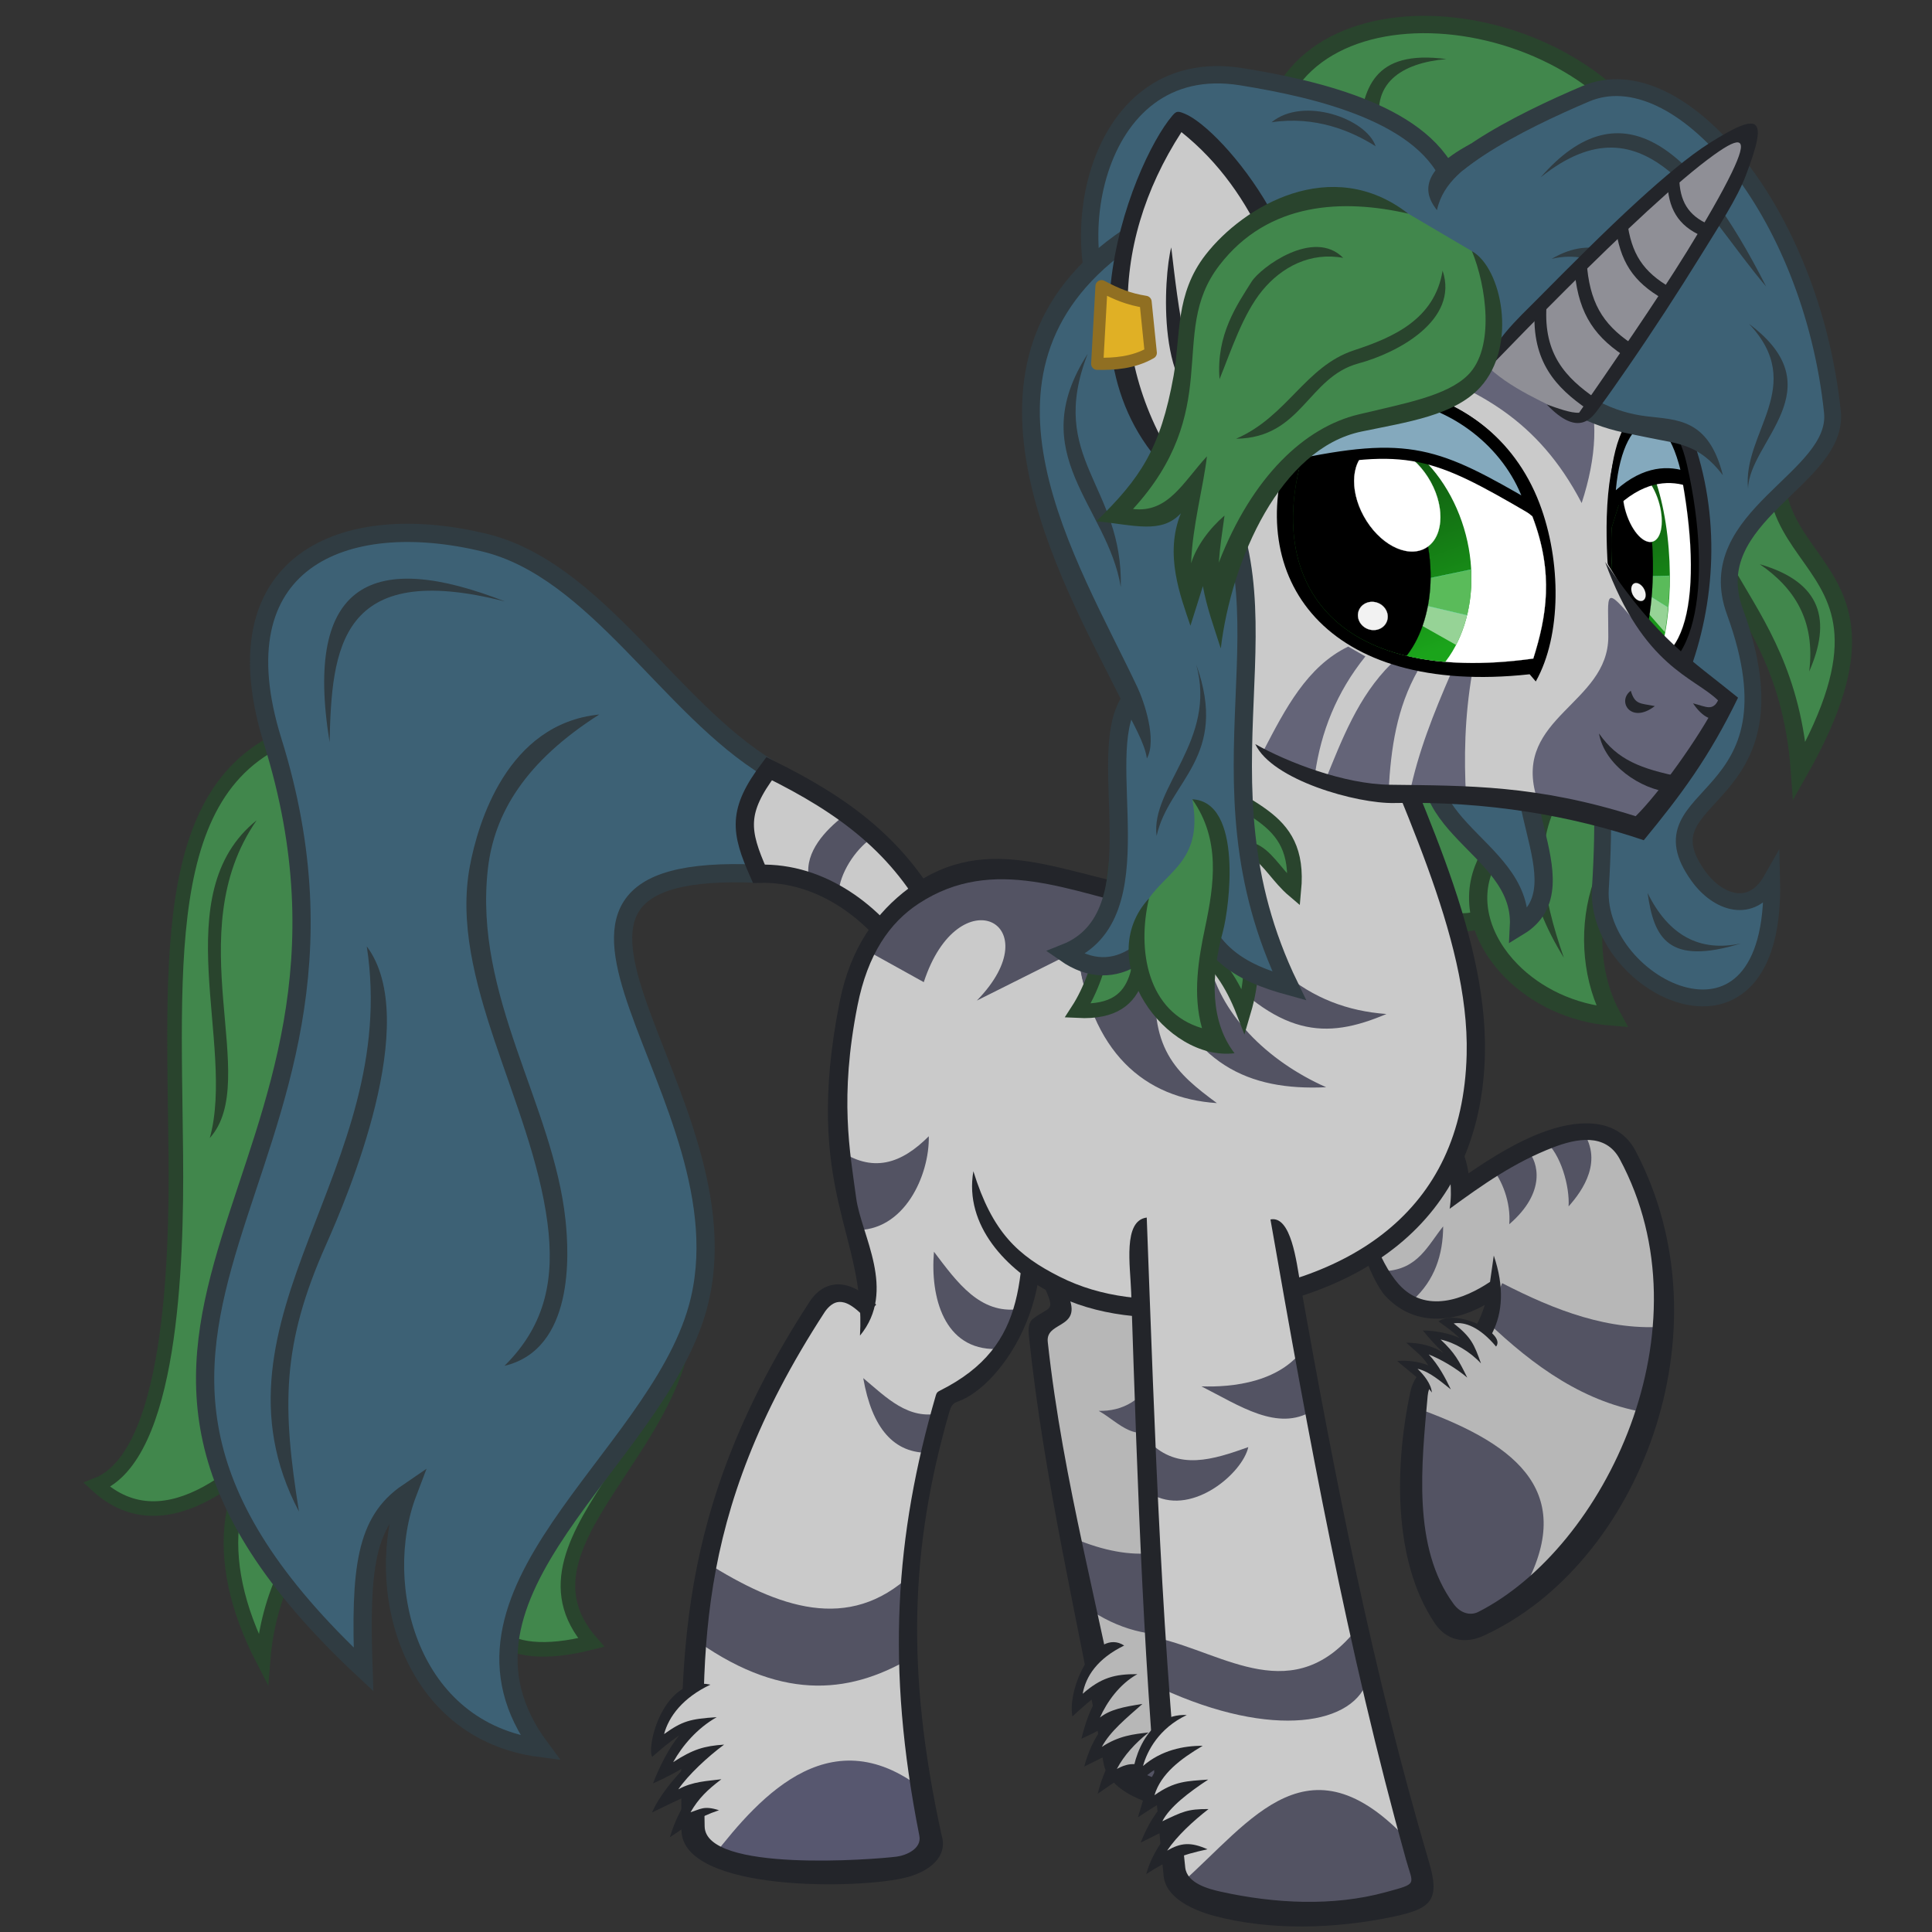 <svg version="1.1" viewBox="0 0 1200 1200" xmlns="http://www.w3.org/2000/svg" xmlns:xlink="http://www.w3.org/1999/xlink">
 <rect x="0" y="0" width="1200" height="1200" fill="#333333" stroke="none"/>
 <defs>
  <clipPath id="clipPath4400-5-7-7-7-2-5-8-9-0">
   <path d="m-2264.4 342.39c-11.52 35.8-6.175 60.868 2.043 84.107 116.15-1.57 154.68-71.11 126.67-146.76l-54.142 8.513-41.884 20.09z" style="fill:#f2f2f2;stroke-width:.1;stroke:#f2f2f2"/>
  </clipPath>
  <linearGradient id="linearGradient7111-2" x1="-2229.9" x2="-2210" y1="317.17" y2="411.43" gradientTransform="matrix(-2.111 .759 .094 1.275 -6960 1583.2)" gradientUnits="userSpaceOnUse">
   <stop stop-color="#0a498b" style="stop-color:#0e500e" offset="0"/>
   <stop stop-color="#05da95" style="stop-color:#1ba41b" offset="1"/>
  </linearGradient>
  <clipPath id="clipPath4868-8-2-2">
   <path d="m-2110.5 376.39c-16.05 43.45-53.873 68.608-84.479 56.193-30.606-12.416-42.208-58.188-26.158-101.64 16.05-43.45 53.675-68.124 84.282-55.708 30.606 12.416 42.406 57.703 26.355 101.15z"/>
  </clipPath>
  <clipPath>
   <path transform="matrix(1.321 .229 -.252 1.122 3260.5 284.69)" d="m-2178.3 362.65" style="fill:url(#linearGradient4387-3)"/>
  </clipPath>
  <clipPath id="clipPath4400-5-7-7-7-2-5-5">
   <path d="m-2264.4 342.39c-11.52 35.8-6.175 60.868 2.043 84.107 116.15-1.57 154.68-71.11 126.67-146.76l-54.142 8.513-41.884 20.09z" style="fill:#f2f2f2;stroke-width:.1;stroke:#f2f2f2"/>
  </clipPath>
  <linearGradient id="linearGradient7113-2" x1="-2229.9" x2="-2210" y1="317.17" y2="411.43" gradientTransform="matrix(1.447 .587 -.465 1.259 1209.4 1198.1)" gradientUnits="userSpaceOnUse">
   <stop stop-color="#0a498b" style="stop-color:#0e500e" offset="0"/>
   <stop stop-color="#05da95" style="stop-color:#1ba41b" offset="1"/>
  </linearGradient>
  <clipPath id="clipPath4868-7">
   <path d="m-2110.5 376.39c-16.05 43.45-53.873 68.608-84.479 56.193-30.606-12.416-42.208-58.188-26.158-101.64 16.05-43.45 53.675-68.124 84.282-55.708 30.606 12.416 42.406 57.703 26.355 101.15z"/>
  </clipPath>
  <clipPath>
   <path transform="matrix(1.321 .229 -.252 1.122 3260.5 284.69)" d="m-2178.3 362.65" style="fill:url(#linearGradient4387-3)"/>
  </clipPath>
 </defs>
 <g transform="translate(3537.1 -538.08)">
  <g transform="matrix(-.755 0 0 .755 -2653.9 -596.9)">
   <g transform="translate(-12.857 1.429)">
    <path d="m311.99 2520.5c17.021 38.432-8.289 53.765-5.251 60.511 6.562 14.572 23.977 1.041 21.971 20.041-12.606 119.37-39.967 229.8-61.284 350.39-9.345 52.864-208.79 38.492-197.06 5.571 49.387-138.64 98.058-284.69 117.97-436.06" style="fill:#b7b7b7"/>
    <path d="m294.38 2769.4-5.288 54.548c-53.184 38.271-110.84 21.909-128.23-1.01l22.419-70.711c26.154 29.712 63.207 35.892 111.1 17.173z" style="fill:#535363"/>
    <path d="m242.83 2966.5c-51.135-72.648-80.53-82.51-115.55-66.548l-2.02 66.67c46.371 24.124 76.422 9.67 117.58-0.123z" style="fill:#535363"/>
    <path d="m318.88 2517.1-13.811 6.75c7.851 17.727 6.867 28.825 2.572 36.344-20.966 36.706 15.116 26.77 13.057 45.595-12.769 116.78-42.943 220.05-64.606 339.03-2.456 13.492-18.713 18.413-28.883 21.469-17.547 5.272-40.981 7.413-63.776 6.875-22.795-0.538-45.404-2.879-60.32-8.625-16.113-6.207-21.329-3.597-16.373-18.271 46.148-136.63 89.335-275.07 109.03-424.8l-14.872-1.094c-19.789 150.41-69.511 295.56-117.59 434.47-6.199 17.911 16.941 26.141 29.028 29.781 18.158 5.469 42.717 8.688 68.04 9.25 25.322 0.562 51.317-1.359 72.289-7.437 18.255-5.291 38.826-15.668 42.14-34.156 21.554-120.24 48.692-230.88 61.368-350.91 0.612-5.798 0.493-11.681-3.374-14.625-12.926-9.841-17.916-5.943-11.261-21.719 4.601-10.908 6.511-27.232-2.659-47.938z" style="block-progression:tb;color:#000000;fill:#23252a"/>
    <path d="m259.75 2852c28.258 13.762 37.673 34.45 37.001 53.01-12.943-11.8-26.026-22.016-36.607-21.947 10.253 6.896 19.334 22.544 25.838 41.41-12.509-5.877-18.548-14.459-33.023-16.638 11.776 9.986 24.878 19.194 31.065 39.437-15.109-7.524-29.06-14.18-35.206-14.994 12.673 10.652 20.049 22.329 23.79 35.53-13.039-8.907-21.156-14.187-31.143-16.034" style="fill:#b7b7b7"/>
    <path d="m257.82 2855.6c22.098 10.762 31.607 25.385 34.124 39.656-15.041-13.148-26.148-16.257-44.971-16.125 14.867 8.284 25.109 23.026 30.797 35.719-8.095-6.483-19.281-8.847-34.946-11.192 13.29 11.777 26.55 22.484 33.375 35.317-13.994-9.185-25.915-10.458-38.437-11.848 10.996 8.771 20.161 18.727 26.1 30.004-6.841-3.746-14.559-6.024-23.351-1.438 17.403 5.729 25.072 12.282 39.098 21.844-3.133-12.964-8.821-26.381-15.724-35.375 10.032 4.589 17.172 8.174 26.815 13-3.122-11.683-8.376-23.706-15.21-31.969 5.776 3.809 11.013 6.03 17.488 9.062-3.676-15.048-8.968-29.974-17.303-38.75 9.871 6.77 16.286 12.67 24.746 20.406 4.445-24.276-19.523-73.361-42.6-58.313z" style="block-progression:tb;color:#000000;fill:#23252a"/>
    <path d="m228.29 2628.2c13.832 26.467 31.304 34.736 50.508 34.345-16.803 9.288-31.72 29.893-53.538 9.091" style="fill:#535363"/>
   </g>
   <path transform="matrix(-1 0 0 1 654.36 0)" d="m-240.03 2098.2c-145.58 23.372-132.5 178.29-130.78 355.52 0.885 90.878-4.071 247.62-64.929 271.23 57.787 53.387 128.07-15.937 165.01-58.344-60.378 44.388-72.291 116.91-28.284 202.03 8.518-107.7 91.726-164.05 157.58-232.34 31.731 80.767-43.439 257.54 112.34 218.25-77.899-88.718 109.63-175.54 73.526-309.17" style="fill:#41874c;stroke-miterlimit:20;stroke-width:12;stroke:#29442d"/>
   <path d="m537.05 2135.6c81.828-49.314 142.36-163.66 234.06-185.87 116.86-28.302 220.35 15.942 174.39 163.26-113.17 362.73 231.29 477.89-74.751 763.68 2.932-82.918-1.604-121.78-36.365-145.46 28.99 76.149-0.654 196.06-109.1 210.11 94.503-127.41-93.996-235.76-129.3-361.63-48.872-174.25 195.56-368.67-50.508-357.59" style="fill:#3d6175;stroke-miterlimit:20;stroke-width:15;stroke:#303c42"/>
   <g transform="matrix(-.993 -.119 -.119 .993 -422.45 -146.6)">
    <path d="m-784.29 2386.6c66.047-123.98 117.35 32.063 171.43-94.286l-140-214.29" style="fill:#41874c;stroke-miterlimit:20;stroke-width:15;stroke:#29442d"/>
    <path d="m-625.71 2119.5c-93.965 62.866 5.951 132.04-23.28 181.48-16.334 27.629-9.82 61.307 11.293 88.513 17.466 22.507 44.924 40.586 77.702 47.147-24.723-61.39 1.8-157.25 88.571-172.86" style="fill:#41874c;stroke-width:15;stroke:#29442d"/>
    <path d="m-590 2243.8c-30.713 39.541-28.041 87.14-3.571 140-11.404-52.61-15.618-102.89 20-138.57z" style="fill:#29442d"/>
    <path d="m-664.29 2172.4c-64.239 84.653 49.169 112 37.143 181.43 59.881-27.344-12.867-123.1 41.717-165.72" style="fill:#3d6175;stroke-miterlimit:20;stroke-width:15;stroke:#303c42"/>
   </g>
   <path d="m398 2260.5c31.427-60.833 77.281-94.383 139.05-124.87 26.376 35.019 23.946 51.466 8.428 86.484-51.899-1.615-96.186 32.825-121.22 72.731" style="fill:#cacaca"/>
   <path d="m476.22 2175c14.121 10.941 31.531 28.99 28.264 49.33l-24.626 13.341c-0.772-15.498-13.373-35.353-26.989-44.666z" style="fill:#535363"/>
   <path d="m398 2260.5c31.427-60.833 77.281-94.383 139.05-124.87 26.376 35.019 23.946 51.466 8.428 86.484-51.899-1.615-96.186 32.825-121.22 72.731" style="fill:none;stroke-width:15;stroke:#23252a"/>
   <path d="m222.23 2244.3c30.92-1.015 73.965-28.453 107.38-27.767 63.996 1.315 124.73 24.667 142.13 112.62 30.328 153.3-21.947 186.08-16.928 273.33" style="fill:#cacaca"/>
   <g transform="matrix(-.972 0 -.136 .967 600.12 803.27)">
    <path d="m47.647 1720.9c-11.352 89.919-17.411 152.57-102.31 192.84-52.824 117.18-75.94 227.02-61.837 373.08 5.093 52.748-209.63 34.397-204.3-5.73 18.743-141.18 29.404-267.36 169.28-445.14 6.718-8.539 23.084-23.331 44.447 2.919l59.476-149.03z" style="fill:#cacaca"/>
    <path d="m-103.67 2063.5c-59.846 49.69-116.37 28.248-172.09-10.45l-15.74 67.927c66.421 51.65 125.3 43.053 181.29 11.495z" style="fill:#535363"/>
    <path d="m-112.47 2252.7c-72.224-72.795-145.08-1.136-192 50.162l19.776 14.63 160.01-14.63z" style="fill:#57576f"/>
    <path d="m-59.626 1926.1c-28.021 6.258-43.88-13.282-61.179-29.768 1.455 42.348 16.68 64.515 47.713 63.515z" style="fill:#535363"/>
    <path d="m19.294 1837.6c-33.665 4.5-49.167-22.589-65.19-48.771-8.657 38.562-3.248 83.64 41.327 82.763z" style="fill:#535363"/>
    <path d="m41.193 1717.1c-15.188 90.192-16.29 151.24-98.671 189.93-2.345 1.102-2.856 1.704-3.906 3.901-51.202 119.45-74.715 230.5-66.402 374.7 0.646 11.202-13.802 16.81-21.701 17.806-19.853 2.502-163.91 13.632-158.9-25.779 18.008-141.5 23.837-260.86 162.63-437.27 2.773-3.524 7.298-7.727 11.875-8.621 4.577-0.894 11.089 0.134 20.844 12.12l11.906-9.967c-11.608-14.263-23.967-18.973-34.594-16.898-10.626 2.075-17.617 9.541-21.562 14.556-140.96 179.15-151.91 308.22-171.15 449.09-7.292 53.39 145.81 50.747 185.86 40.16 18.511-4.893 36.813-16.986 33.676-35.724-10.97-140.61 8.205-245.57 56.549-359.09 2.509-5.891 3.943-8.128 9.299-9.939 38.373-12.975 110.94-97.576 84.241-198.98z" style="color:#000000;fill:#23252a"/>
   </g>
   <path d="m467.14 2515.2 14.286-67.143c-29.576 21.609-53.724 12.008-75.714-10-0.693 31.624 20 78.928 61.429 77.143z" style="fill:#535363"/>
   <path d="m454.29 2286.6-44.459 24.674c-28.649-87.818-105.55-48.335-43.664 15.152l-82.798-41.428c-10.706 85.002-55.77 122.3-115.01 126.2 33.134-24.494 57.335-44.791 49.091-110.66-26.926 78.983-75.116 100.63-138.99 97.591 48.63-21.562 88.37-60.722 97.257-107.24-58.356 66.2-96.474 68.383-146.87 46.999 64.821-4.729 110.43-43.178 151.15-125.57 46.718 53.644 123.58-0.471 184.42 3.885 38.251 2.739 78.757 30.902 89.869 70.4z" style="fill:#535363"/>
   <path d="m220.99 2234.3 1.479 17.525c66.413-14.53 129.67-45.688 191.5-5.219 23.865 15.621 42.004 41.561 50.406 84.031 14.985 75.746 6.209 120.05 1.062 158.31-4.1 30.478-33.719 76.044-3.125 113.12-2.421-42.081 8.993-70.938 17.781-109.81 8.788-38.874 14.343-86.976-1-164.53-8.998-45.482-30.742-74.093-56.781-93.594-66.163-49.549-130.32-9.411-201.32 0.162z" style="block-progression:tb;color:#000000;fill:#23252a"/>
   <g transform="matrix(1.155 .196 -.196 1.155 -389.94 1491.9)">
    <path d="m452.29 727.12c-10.088 18.333-9.379 35.124-12.295 52.433-37.362-18.103-103.75-42.312-116.88-1.943-43.05 132.28 46.293 279.15 157.63 309.92 44.962 12.425 43.752-98.193 14.86-168.92-11.755-28.777-49.802-0.171-62.9-63.343 74.111 34.54 83.356-31.931 82.593-85.964z" style="fill:#b7b7b7"/>
    <path transform="matrix(.78 -.346 .346 .78 -373.58 -1148.4)" d="m1.01 2536.3c-26.089-8.037-29.014-29.31-37.376-47.477-5.66 22.551-4.105 44.793 9.091 64.65z" style="fill:#535363"/>
    <path transform="matrix(.78 -.346 .346 .78 -373.58 -1148.4)" d="m-126.27 2383c-25.417 19.923-14.002 49.132-6.061 64.397 3.019-16.007 16.914-40.526 32.325-47.477l11.112 11.617c-9.708 6.489-23.216 28.568 0.253 62.124 2.966-17.53 14.758-34.17 26.264-41.921z" style="fill:#535363"/>
    <path transform="matrix(.78 -.346 .346 .78 -373.58 -1148.4)" d="m-94.954 2522.1 5.051 33.335c-47.287 26.734-95.853 45.788-148.49 40.406l3.03-72.731c45.199 15.711 92.542 9.981 140.41-1.01z" style="fill:#535363"/>
    <path d="m494.88 930.38c-61.025 35.202-99.397 76.062-45.396 140 14.591 10.96 29.298 21.672 53.934 10.96 29.179-62.833 7.774-105.9-8.538-150.96z" style="fill:#535363"/>
    <path d="m456.46 719.68c-16.193 9.95-21.723 39.182-21.027 52.074-17.439-8.118-39.088-17.044-59.751-20.403-25.116-4.082-50.593 0.172-58.528 24.333-44.623 135.87 46.267 286.8 161.92 317.86 14.698 3.947 26.608-1.398 32.4-14.027 22.739-49.579 8.193-117.45-10.097-163.28-3.796-9.512-11.018-14.916-18.139-17.306-23.443-7.87-33.619-14.655-43.642-34.17 25.973 9.272 52.64 5.373 67.871-18.113 8.216-12.669 18.412-61.139 7.495-85.125-2.806 28.182-6.622 60.163-18.139 78.619-15.157 24.29-44.217 17.952-63.577 9.213-1.611-4.839-3.236-10.294-5.673-17.774-7.422 46.098 17.25 69.93 51.215 79.035 5.436 1.457 9.297 3.706 11.034 10.332 12.135 46.292 28.737 102.95 6.488 147.14-3.709 7.368-10.209 10.252-16.218 8.38-94.948-29.574-194.24-168.79-151.05-296.91 6.799-20.166 28.252-19.16 44.501-15.901 28.974 5.811 53.641 17.674 79.087 30.37-8.504-25.37-1.633-53.053 3.825-74.351z" style="color:#000000;fill:#23252a"/>
    <g transform="matrix(.78 -.346 .346 .78 -373.58 -1148.4)">
     <path d="m-104.75 2571.5c21.08-15.22 37.786-14.75 46.994-6.909-12.481 4.795-21.94 9.433-27.149 17.199 8.627-4.768 23.457-6.938 36.379-4.225-9.221 6.822-18.911 9.564-27.206 19.289 10.964-4.595 21.731-5.927 35.67-7.107-11.356 8.072-21.693 15.64-25.158 19.814 11.757-5.052 21.589-5.666 30.229-3.175-11.041 6.01-19.153 8.6-25.053 15.174" style="fill:#b7b7b7"/>
     <path d="m-102.97 2573.9c16.931-12.223 30.003-13.559 38.5-9.875-16.802 7.491-20.52 12.433-29.906 26.406 11.367-7.348 25.344-11.329 37.062-10.875-14.084 7.75-18.99 13.258-28.969 24.938 11.367-5.446 24.733-9.286 35.438-10.625-9.848 6.275-18.302 15.607-24.75 23.375 9.966-4.4 20.57-9.898 30.711-9.661-6.694 3.808-14.149 9.662-16.211 16.036 7.391-6.497 26.727-14.183 34.031-18.156-8.469-2.91-18.218-3.942-25.719-2.719 6.844-6.661 11.85-7.988 22.237-13.717-12.054-2.914-22.308-2.611-31.769 0.592 8.262-4.714 13.726-8.264 21-13.688-10.26-2.477-21.718-3.077-30.906-1.437 7.434-4.048 12.909-6.095 20.312-8.969-12.426-14.21-56.795-3.926-51.062 8.374z" style="block-progression:tb;color:#000000;fill:#23252a"/>
    </g>
   </g>
   <path d="m51.698 2055c-38.414 102.56-98.479 215.18-95.984 315.91 3.373 136.19 103 195.71 225.71 207.14 87.418 8.142 160.58-14.631 215.71-122.86" style="fill:#cacaca"/>
   <path d="m44.688 2052.4c-38.146 101.84-99.041 214.9-96.469 318.75 1.731 69.895 28.594 121.34 70.844 155.97 42.25 34.63 99.288 52.628 161.66 58.437 44.544 4.149 86.445 0.716 124.06-18.562 36.909-18.916 71.948-55.535 64.259-100.16-15.624 50.25-36.533 69.402-71.009 86.781-34.475 17.38-73.032 20.993-115.91 17-60.348-5.621-114.48-23.058-153.56-55.094s-63.702-78.455-65.344-144.75c-2.418-97.616 56.818-209.82 95.5-313.09z" style="block-progression:tb;color:#000000;fill:#23252a"/>
   <g transform="matrix(-.945 -.113 -.113 .945 -393.98 -50.596)">
    <path d="m-753.97 1724.9c-12.639-188.42 242.63-159.01 322.55-22.51" style="fill:#41874c;stroke-miterlimit:20;stroke-width:15;stroke:#29442d"/>
    <path d="m-590 1625.2c-62.255-16.065-74.941 17.44-82.857 55.714l20 1e-4c-6.342-43.009 24.205-56.985 62.857-55.714z" style="fill:#29442d"/>
    <path d="m-598.01 1733.2c-14.152-62.504-105.16-95.405-169.66-113.87-129.28-37.019-177.13 141.73-130.42 210.23" style="fill:#3d6175;stroke-miterlimit:20;stroke-width:15;stroke:#303c42"/>
    <path d="m-307.14 1925.2c-130.98 178.45 93.419 148.28-52.857 347.14 7.767-162.96-100.15-187.8-41.429-321.43" style="fill:#41874c;stroke-width:15;stroke:#29442d"/>
    <path d="m-626.66 1757.3c4.883-39.458 94.071-70.98 152.75-88.021 83.967-24.387 181.57 123.24 179.05 298.36-0.842 58.453-124.38 75.615-104.22 161.35 41.634 177-103.41 141.68-58.483 223.26 13.72 24.91 41.537 39.174 62.56 10.658-16.174 171.56-163.28 74.094-147.93-10.02 22.069-120.95 16.95-180.09-35.965-298.84" style="fill:#3d6175;stroke-miterlimit:20;stroke-width:14.549;stroke:#303c42"/>
    <path d="m-521.26 1736.4c79.831-72.271 136.41-8.67 182.4 116.87-47.386-70.894-81.484-179.68-182.4-116.87z" style="fill:#303c42"/>
    <path d="m-452.55 2175.7c60.579-114.74 53.812-292.56-126.01-382.2" style="fill:#cacaca;stroke-width:15;stroke:#23252a"/>
    <g transform="matrix(-1.456 -.169 -.169 1.456 769.65 2401.9)">
     <path d="m815.01-43.016c54.9-9.815 37.894-79.69 47.24-120.55 53.163-190.42 227.24-186.96 303.8-101.34 22.986 123.64-5.971 242.34-2.89 365.38-60.928 71.996-104.33 78.216-171.63 83.875 3.25-68.089 38.629-108.63 27.402-172.06-39.028-0.869-109.13 4.675-149.26 19.5-22.017-17.439-41.148-41.238-54.665-74.813z" style="fill:#cacaca"/>
     <g transform="matrix(-.343 .127 -.08 .914 136.53 -167.57)">
      <path d="m-2271.6 335.65c-11.463 35.817-7.45 79.813 8.214 104.62l3.388-4.806c117.81-5.172 168.27-80.31 139.2-154.11-18.599-47.221-123.53-30.896-150.8 54.299z"/>
      <path d="m-2264.4 342.39c-11.52 35.8-6.175 60.868 2.043 84.107 115.46-1.57 153.42-71.11 126.67-146.76l-54.142 8.513-41.884 20.09z" style="fill:#fff;stroke-width:.1;stroke:#f2f2f2"/>
      <g transform="translate(-.55 -.277)" clip-path="url(#clipPath4400-5-7-7-7-2-5-8-9-0)">
       <path d="m-2328.1 392.47c3.248 43.987 42.081 66.631 86.738 50.577 44.657-16.054 78.165-65.216 74.917-109.2-3.248-43.987-42.021-66.143-86.678-50.088-44.657 16.054-78.225 64.727-74.977 108.71z" style="fill:url(#linearGradient7111-2)"/>
       <g transform="matrix(-1.295 .099 -.404 1.049 -4909.8 206.65)" clip-path="url(#clipPath4868-8-2-2)">
        <path d="m-2166.3 365.27-76.088 8.027 7.089 24.298 72.006-31.734z" style="fill:#96d396;stroke-width:.1"/>
        <path d="m-2161.8 362.88-81.567 17.512-2.904-25.599 79.818 7.235z" style="fill:#5abb5a;stroke-width:.117;stroke:#6ae8d2"/>
       </g>
       <path d="m-2316.8 382c-4.481 39.19 19.12 63.092 52.716 53.386 33.595-9.706 64.463-49.344 68.945-88.535 4.481-39.19-19.12-63.092-52.716-53.386-33.596 9.706-64.463 49.344-68.945 88.535z" style="stroke-width:.132;stroke:#000"/>
       <path d="m-2232.9 332.48c10.6 10.237 31.059 13.271 45.694 6.778 14.635-6.493 17.907-20.055 7.306-30.291-10.6-10.237-31.058-13.272-45.694-6.778-14.636 6.493-17.907 20.055-7.306 30.291z" style="fill:#fff;stroke-width:.116;stroke:#f2f2f2"/>
       <path d="m-2234.3 383.28c5.468 1.688 13.204 0.934 17.279-1.685 4.075-2.618 2.945-6.109-2.522-7.798-5.468-1.688-13.204-0.934-17.279 1.685-4.075 2.618-2.946 6.11 2.522 7.798z" style="fill:#f2f2f2;stroke-width:.115;stroke:#f2f2f2"/>
      </g>
      <path d="m-2259.7 324.9c19.153-64.633 113.32-95.255 133.33-34.04-32.553 0.883-78.555 8.257-133.33 34.04z" style="fill:#84a9bd;stroke-width:9.512;stroke:#000"/>
     </g>
     <path transform="matrix(.521 0 0 .521 -3170.1 -2951.6)" d="m7793.2 5426.9-84.12 137.45 100.54 0.737z" style="fill:#cacaca"/>
     <path transform="matrix(.717 -.003 .003 .717 992.75 -1531.5)" d="m-154.32 2026.1c0.185 54.954 77.528 66.256 59.369 130.33l-84.853 25.254-74.751-103.04c26.093-14.408 53.832-35.862 76.623-63.203 28.164-33.786 23.49-25.545 23.611 10.659z" style="fill:#646478"/>
     <path d="m860.89-37.436c8.536-1.765 11.698-0.73 14.14-9.069 8.37 6.09-1.7e-4 19.903-14.14 9.069z" style="fill:#23252a"/>
     <g transform="matrix(.717 -.003 .003 .717 992.75 -1531.5)">
      <path d="m-37.376 2157.5 46.467-2.02c-6.908-34.008-19.58-65.997-34.345-100h-17.173c6.376 37.137 6.707 70.243 5.051 102.03z" style="fill:#646478"/>
      <path d="m2.02 2053.4c17.857 31.369 22.377 64.961 24.244 98.995l52.528-7.071c-14.119-34.763-27.373-70.045-54.548-96.975z" style="fill:#646478"/>
      <path d="m45.457 2042.3c23.753 29.483 36.508 62.108 41.416 96.975l42.426-19.193c-18.004-34.722-35.929-69.536-69.701-85.863z" style="fill:#646478"/>
     </g>
     <path transform="matrix(-.665 .151 .151 .665 3445.1 -811.62)" d="m3877.8 155.78c51.882 81.347 97.046 80.32 121.39 95.491-9.367 36.156-32.87 90.335-47.724 113.27-89.434-7.82-147.27 5.911-213.49 19.814-38.57 8.099-90.563 0.311-121.13-8.948 20.849 27.209 96.951 31.266 128.51 23.495 78.506-19.329 152.17-22.665 217.49-15.625 22.792-44.983 39.424-81.946 52.68-138.1-48.963-24.457-76.32-32.304-137.73-89.39z" style="color:#000000;fill:#23252a"/>
     <g transform="matrix(1.023 .152 -.028 .993 3258.8 -145.35)">
      <path d="m-2268.8 335.53c-11.463 35.817-10.24 79.93 5.425 104.74l3.388-4.806c117.81-5.172 162.75-83.183 133.68-156.99-18.599-47.221-115.23-28.139-142.5 57.056z"/>
      <path d="m-2264.4 342.39c-11.52 35.8-6.175 60.868 2.043 84.107 115.46-1.57 153.42-71.11 126.67-146.76l-54.142 8.513-41.884 20.09z" style="fill:#fff;stroke-width:.1;stroke:#f2f2f2"/>
      <g clip-path="url(#clipPath4400-5-7-7-7-2-5-5)">
       <path d="m-2110.5 376.39c-16.05 43.45-53.873 68.608-84.479 56.193-30.606-12.416-42.208-58.188-26.158-101.64 16.05-43.45 53.675-68.124 84.282-55.708 30.606 12.416 42.406 57.703 26.355 101.15z" style="fill:url(#linearGradient7113-2)"/>
       <g clip-path="url(#clipPath4868-7)">
        <path d="m-2173.1 374.73-64.771 16.82 4.465 31.33 63.314-47.56z" style="fill:#96d396;stroke-width:.1"/>
        <path d="m-2168.6 372.34-71.064 28.488-0.068-33.197 66.48 3.857z" style="fill:#5abb5a;stroke-width:.117;stroke:#6ae8d2"/>
       </g>
       <path d="m-2116.3 366.95c-8.434 38.158-34.525 63.407-58.276 56.396-23.751-7.011-36.169-43.627-27.735-81.786 8.434-38.158 34.525-63.407 58.276-56.396 23.752 7.011 36.169 43.627 27.735 81.786z" style="stroke-width:.115;stroke:#000"/>
       <path d="m-2169.2 330.2c-9.152 17.07-24.62 26.341-34.549 20.709-9.929-5.632-10.56-24.036-1.407-41.105 9.152-17.07 24.62-26.342 34.549-20.709 9.93 5.633 10.56 24.036 1.407 41.105z" style="fill:#fff;stroke-width:.117;stroke:#f2f2f2"/>
       <path d="m-2164.1 390.55c-2.745 4.248-8.074 6.056-11.902 4.04-3.828-2.016-4.706-7.095-1.961-11.342 2.745-4.248 8.074-6.056 11.902-4.04 3.828 2.016 4.706 7.095 1.961 11.342z" style="fill:#f2f2f2;stroke-width:.117;stroke:#f2f2f2"/>
      </g>
      <path d="m-2264.3 337.55c16.717-71.837 115.18-116.05 137.93-46.695-68.597-4.375-83.993 5.131-137.93 46.695z" style="fill:#84a9bd;stroke-width:6.496;stroke:#000"/>
     </g>
     <path d="m845.74 4.41 7.012 8.824c16.304-1.541 37.941-15.859 41.108-34.637-10.857 15.703-24.508 20.894-48.12 25.812z" style="fill:#23252a"/>
     <path d="m838.36-38.988c-8.486 2.253-11.294 4.697-15.278-2.126-6.768 9.663 3.952 18.971 15.278 2.126z" style="fill:#23252a"/>
     <path transform="matrix(.717 -.003 .003 .717 992.75 -1531.5)" d="m-70.711 1755.4c-66.527 28.4-86.66 83.738-61.619 160.61 36.391-69.776 86.688-93.149 141.42-113.14z" style="fill:#646478"/>
    </g>
    <path d="m-998.3 2351.7c0.549 90.002 42.896 134.54 104.2 146.01-31.503-29.689-54.21-53.884-37.383-121.57 18.221 85.75 65.783 114.35 132.79 119.16-48.033-28.566-84.594-74.378-88.052-124.02 52.601 76.342 92.09 83.382 147.33 67.371-67.024-13.03-109.8-58.834-141.98-149.86-23.268 21.038-49.703 21.608-77.282 14.96z" style="fill:#535363"/>
    <path d="m-884.76 2202.5c40.213 49.365 93.138 53.194 78.548 120.56-23.07-24.788-25.877-64.884-76.459-21.982 30.179 34.216 43.676 67.861 20.765 121.12-13.979-54.488-40.861-69.319-72.219-93.084-13.513 32.412-7.685 85.698-69.903 74.995 27.23-32.692 38.393-82.481 49.744-129.78" style="fill:#41874c;stroke-width:12.607;stroke:#29442d"/>
    <path transform="matrix(-1.043 -.125 -.125 1.043 -417.28 3.561)" d="m240 2080.9c30.179 45.984-23.944 176.56 52.857 207.14-40.517 28.205-79.354-0.188-104.43-65.959-1.048 64.967-42.054 82.697-79.854 93.102 84.71-174.72-10.205-310.09 71.429-430" style="fill:#3d6175;stroke-width:15;stroke:#303c42"/>
    <path d="m-866.83 2119.2c10.288 67.188-52.066 100.95-51.592 143.03 16.086-45.953 70.721-60.186 51.592-143.03z" style="fill:#303c42"/>
    <path d="m-887.91 1749.9c-207.38 117.82-21.488 350.73-23.02 444.65l93.41-317.96z" style="fill:#3d6175"/>
    <path d="m-928.09 1841.4c-65.937 79.69 1.542 132.53 4.474 203.61 12.486-87.57-50.45-117.43-4.474-203.61z" style="fill:#303c42"/>
    <path d="m-884.51 1738.2c-178.6 91.01-89.767 293.44-50.475 403.23 7.925 22.144 15.908 39.766 16.172 53.271 10.756-14.819 3.53-49.039-0.951-62.428-38.829-116.02-121.55-286.93 35.045-375.17z" style="block-progression:tb;color:#000000;fill:#303c42"/>
    <path d="m-743.47 1685.7 26.264 149.5c104.21 20.469 210.66 114.93 305.62 138l-72.61-215.89-108.88-36.854c-47.03 1.532-100.27-23.176-150.4-34.765z" style="fill:#3d6175"/>
    <path d="m-520.17 1807.5c41.5-4.881 66.25 28.581 95.39 51.993-25.324-51.483-57.121-68.814-95.39-51.993z" style="fill:#303c42"/>
    <path d="m-540.5 1887.7-10.84 20.062c34.176 46.845 70.124 54.21 96.249 63.197 23.785 8.182 42.111 9.885 59.713 39.794-6.465-50.453-33.829-52.101-59.34-58.384-26.379-6.496-54.257-21.459-85.782-64.67z" style="block-progression:tb;color:#000000;fill:#303c42"/>
    <g transform="matrix(-1.541 .22 .234 1.45 987.98 2056.2)">
     <path d="m1082.6-288.28c-9.542-52.468-8.981-112.28 26.051-160.03 61.053 54.885 81.732 131.47 47.264 215.48" style="fill:#cacaca"/>
     <path d="m1133.5-277.23c31.326-14.028 7.361-84.877-0.99-99.855 5.548 36.283 12.421 78.378 0.99 99.855z" style="fill:#23252a"/>
     <path d="m1104.9-451.09c-17.776 14.379-57.448 107.27-20.619 166.06-9.105-50.064-5.894-110.47 25.15-156.06 56.847 53.632 78.548 130.46 45.531 210.94 69.86-86.296-14.332-200.85-43.125-221.62-3.055-2.204-3.759-1.883-6.938 0.688z" style="color:#000000;fill:#23252a"/>
    </g>
    <g transform="matrix(-.438 -.388 -.551 .56 2995.2 3398.3)">
     <path d="m6020.8 1582c8.762-129.22 21.014-361.78 60.61-365.36 39.596-3.58 79.078 228.32 100.71 373.57-52.479 7.316-107.17-2.538-161.32-8.207z" style="fill:#8f8f96"/>
     <g stroke-miterlimit="20" style="fill:none;stroke-miterlimit:20;stroke-width:15;stroke:#bca61d">
      <path d="m6043.4 1330.9c34.995 5.345 60.679-3.301 84.286-26.428" style="stroke:#23252a"/>
      <path d="m6031.1 1412.2c49.006 3.208 81.248-6.324 117.28-34.817" style="stroke:#23252a"/>
      <path d="m6019.8 1559.6c54.983 0.111 104.72-7.694 146.43-55" style="stroke:#23252a"/>
      <path d="m6026.6 1487.8c55.532 0.739 92.05-12.402 132.83-47.973" style="stroke-width:15.827;stroke:#23252a"/>
     </g>
     <path d="m6045.8 1256.2c-10.502 26.131-14.224 61.691-19.719 100.88-6.562 46.794-12.312 99.019-15.751 147.36-1.434 20.149-2.42 33.941-3.128 53.294-0.484 13.214-4.606 41.053 64.364 30.529-15.554-3.335-36.257-7.17-45.296-12.842 4.446-61.428 10.349-146.96 19.712-213.73 5.425-38.68 12.011-75.127 19.007-99.798 11.915-42.021 22.207-40.077 36.625-5 9.262 22.534 18.518 55.425 27.219 93 17.401 75.15 32.667 169.3 43.469 241.81 22.126-15.618 9.787-67.934 5.999-90.741-8.711-52.44-18-107.06-29.047-153.8-9.001-38.081-19.534-73.649-31.552-97.674-31.373-62.716-45.13-59.9-71.9 6.705z" style="color:#000000;fill:#23252a"/>
    </g>
    <path d="m-638.64 1753.9c-70.415-40.328-135.12-18.621-172.67 19.725-56.792 57.99-7.788 130.81-109.87 209 20.615 5.49 40.665 15.412 71.327-16.255-9.236 38.923-25.215 46.189-15.266 94.704 9.49-21.017 15.408-39.228 24.898-46.847-5.303 20.338-8.04 32.298-2.663 60.275 26.097-97.142 84.042-141.92 141.32-145.82 81.079-5.524 154.97-13.562 113.83-135.97" style="fill:#41874c"/>
    <path d="m-816.69 1768.4c-30.403 30.735-29.597 66.784-39.906 100.59-18.768 61.554-39.368 84.826-81.25 116.97 32.025 7.026 54.467 17.902 73.375 1.844-18.6 33.564-8.834 71.057-3.344 97.469 4.779-10.699 10.418-22.904 14.75-32.688 1.192 19.196 5.141 35.448 8.969 55.344 18.272-75.563 72.193-165.7 143.03-171.75 40.586-3.469 81.443-4.312 106.47-25.844 36.626-31.512 30.591-100.41 6.857-117.61 8.705 31.354 9.956 85.298-16.045 105.77-20.364 16.032-58.029 17.962-98.281 22.719-47.25 5.584-97.304 42.146-134.91 112.75 2.677-13.904 5.969-25.364 9.719-39.75-14.635 9.895-27.137 23.353-33.562 37.531 4.812-31.535 18.5-64.743 24.562-90.188-23.587 20.288-39.24 44.74-68.875 37.656 43.042-37.017 56.038-73.955 63.188-107.06 7.754-35.906 9.45-66.123 35.969-93.25 48.84-49.96 113.65-44.175 167.33-24.987-59.696-58.907-140.52-23.453-178.04 14.487z" style="block-progression:tb;color:#000000;fill:#29442d"/>
    <path d="m-577.66 1700.4c-53.631 20.581-41.934 43.263-35.912 53.532 8.224-24.215 31.418-34.763 46.081-42.899z" style="fill:#303c42"/>
    <path d="m-780.04 1796.3c-14.656 18.127-35.982 41.765-37.482 80.326 12.894-23.284 26.717-53.378 45.795-71.67s45.38-28.297 72.79-19.714c-22.342-28.75-72.106-0.07-81.102 11.057z" style="block-progression:tb;color:#000000;fill:#29442d"/>
    <path d="m-614.94 1806.4c-11.827 41.209-49.749 52.317-84.156 59.25-43.73 8.812-64.009 50.015-110.34 63.823 56.663 5.994 67.831-45.625 112.94-52.104 34.102-4.899 90.757-26.675 81.562-70.969z" style="block-progression:tb;color:#000000;fill:#29442d"/>
    <path d="m-746.5 1661.5c29.75-19.203 81.758 6.491 86.873 31.315-19.261-15.822-48.978-32.496-86.873-31.315z" style="fill:#303c42"/>
    <path d="m-357.42 1883.5c44.05 59.373-17.199 92.958-17.714 141.45 5.493-40.415 85.751-76.797 17.714-141.45z" style="fill:#303c42"/>
    <path d="m-502.86 2361.6c0.784 39.524 10.373 64.59 75 52.857-36.474 3.417-61.383-14.37-75-52.857z" style="fill:#303c42"/>
    <path d="m-372.86 2090.9c27.32 23.959 42.101 54.188 31.429 97.143 24.181-41.045 20.455-75.114-31.429-97.143z" style="fill:#29442d"/>
    <path d="m-873.06 1802.7-0.774 44.327c-16.228 6.853-32.849 5.823-47.113 3.874l11.666-66.175c12.776 8.755 21.889 13.888 36.222 17.973z" style="fill:#e0b025;stroke-linejoin:round;stroke-width:10.506;stroke:#906f22"/>
   </g>
   <path d="m188.97 2160.8c-55.381 59.898 16.992 153.84-18.253 199.73 33.779-3.428 77.37-43.246 53.842-118.22-16.102-23.009-44.879-32.548-35.589-81.513z" style="fill:#41874c"/>
   <path d="m163.75 2269.6c10.297 38.099 10.186 74.453-9.562 100.16 56.621 6.847 117.28-76.54 70.371-127.42 10.024 42.739 1.264 93.628-43.612 106.79 7.862-27.888 2.807-57.48-2.509-82.612-7.621-36.026-12.84-72.6 10.531-105.69-41.835 2.14-30.572 88.975-25.219 108.78z" style="block-progression:tb;color:#000000;fill:#29442d"/>
   <path d="m117.23 2505.2c-32.399 185.21-67.595 369.26-120.48 547.86-9.69 32.725 203.39 41.706 208.31-7.351 18.133-180.96 22.052-359.6 28.844-540.51" style="fill:#cacaca"/>
   <path d="m44.286 2883.8c10.085 38.444 78.297 50.707 170 8.571l2.857-41.429c-54.681 12.45-111.88 58.666-164.29-8.571z" style="fill:#535363"/>
   <path d="m224.29 2689.5c-23.677 23.955-52.479 14.602-81.429 4.286 4.709 21.274 44.913 55.849 77.143 40z" style="fill:#535363"/>
   <path d="m94.286 2608.1c19.373 33.19 63.15 36.528 87.143 35.714-31.176 15.758-62.828 37.711-91.429 20z" style="fill:#535363"/>
   <path d="m199 3053.5c-56.807 41.79-131.86 14.246-201.02 9.091l8.081-39.396c86.297-98.016 134.13-21.408 192.94 30.305z" style="fill:#535363"/>
   <path d="m100.22 2558.5c-28.667 161.1-59.992 321.02-105.92 476.27-9.26 31.301-2.505 38.515 28.392 45.131 48.198 10.321 102.35 11.847 148.34-0.5 17.511-4.701 39.646-14.779 41.5-32.938 16.438-160.96 21.37-319.97 26.685-480.16 0.717-21.603 6.92-58.853-12.81-61.37-6.795 180.98-12.072 354.33-31.67 534.67-1.418 13.049-19.226 17.7-29.316 19.938-44.206 9.801-92.298 12.242-135.45 0.438-27.118-7.418-22.792-5.537-16.837-26.916 48.41-173.8 80.093-347.06 111.5-526.57-17.056-3.475-21.472 35.521-24.405 52.004z" style="block-progression:tb;color:#000000;fill:#23252a"/>
   <path d="m676.81 2091.1c60.755 38.684 86.342 81.136 91.594 126.72 12.096 104.98-53.847 194.39-63.844 289.31-2.927 27.794-7.278 106.16 50.25 119.81-34.839-34.338-41.199-73.423-35.375-117.81 13.113-99.941 81.267-200.42 63.812-293.38-6.521-34.731-30.36-117.02-106.44-124.66z" style="block-progression:tb;color:#000000;fill:#303c42"/>
   <path d="m901.62 2527.4c36.749 82.56 36.017 133.3 22.219 219.44 41.955-79.597 19.759-151.61-8.219-224.81-27.978-73.206-61.528-148.64-47.562-240.19-45.703 61.238 15.864 205.8 33.562 245.56z" style="block-progression:tb;color:#000000;fill:#303c42"/>
   <path d="m195.17 2910.5c29.082 13.762 39.023 36.235 39.463 54.795-13.65-11.8-29.845-22.015-40.422-21.947 25.608 15.96 26.953 26.168 32.605 45.695-13.932-9.091-21.557-13.388-36.163-15.567 12.753 9.705 23.635 17.901 32.356 36.937-20.37-10.272-31.373-15.016-36.105-14.994 13.311 10.652 27.816 26.615 32.347 39.816-13.572-8.907-32.006-12.758-42.103-14.606" style="fill:#cacaca"/>
   <g transform="translate(10.357 -12.5)">
    <path d="m575.28 2899.5c29.082 13.762 41.523 35.521 41.963 54.081-13.65-11.8-24.845-19.873-35.422-19.804 10.666 6.896 23.899 23.972 31.533 42.838-12.861-5.877-22.629-15.888-37.234-18.067 12.314 10.034 21.717 22.643 33.428 39.437-15.56-7.524-29.909-14.18-36.105-14.994 13.311 10.652 21.387 22.686 25.919 35.887-13.572-8.907-22.006-14.544-32.103-16.391" style="fill:#cacaca"/>
    <path d="m574.99 2901.7c22.708 10.746 34.296 26.202 38.125 40.656-15.116-10.782-21.4-12.457-43.281-13.906 16.132 9.187 28.185 23.35 35.812 37-16.486-10.698-25.503-13.269-41.906-14.437 13.784 10.245 29.384 24.761 37.713 36.825-11.907-6.585-24.002-6.815-35.477-8.318 11.605 8.772 18.802 15.79 25.389 27.149-7.993-2.42-10.994-5.687-23.406-1.656 17.692 5.909 25.826 12.592 40.406 22.219-3.911-13.127-10.484-26.692-17.969-35.812 11.842 5.282 20.8 9.695 32.625 15.406-5.707-13.201-17.534-27.764-28.719-38.719 9.947 6.382 17.507 10.122 27.969 14.906-5.507-14.264-13.035-28.993-21.656-39.688 8.833 6.047 14.385 10.966 22.281 17.781 4.958-8.387-9.254-67.855-47.906-59.407z" style="block-progression:tb;color:#000000;fill:#23252a"/>
   </g>
   <path d="m193.47 2914.2c23.004 10.886 32.698 29.744 36 41.938-14.965-13.05-33.535-16.739-49.094-16.625 18.186 10.767 34.313 22.838 39.688 40.656-16.647-11.799-26.83-11.589-44.219-12.875 16.005 10.556 31.634 22.414 37.75 34.312-16.729-7.907-20.687-10.158-38.031-10.063 12.82 10 25.769 21.909 34.094 34.188-11.263-6.475-19.269-7.298-33.219-1.094 21.691 4.704 33.113 9.111 50.406 20.437-4.185-15.279-13.636-29.42-23-39.281 10.622 4.794 17.149 8.136 27.562 13.406-5.229-13.392-12.612-26.544-23.719-36.656 10.224 5.243 16.425 9.604 25.969 15.812-4.404-14.459-8.795-31.505-16.438-41.062 8.403 5.54 14.184 10.549 21.625 17 0.785-21.663-11.831-61.694-45.375-60.094z" style="block-progression:tb;color:#000000;fill:#23252a"/>
   <path transform="matrix(-1 0 0 1 654.36 0)" d="m-304.29 2178.1c-65.043 93.633 4.502 213.43-38.571 261.43 21.375-76.761-36.739-200.86 38.571-261.43z" style="fill:#29442d"/>
   <path transform="matrix(-1 0 0 1 654.36 0)" d="m-100 1998.1c-136.05-34.724-142.54 38.518-144.29 115.71-21.558-132.81 36.48-157.93 144.29-115.71z" style="fill:#303c42"/>
  </g>
 </g>
</svg>
